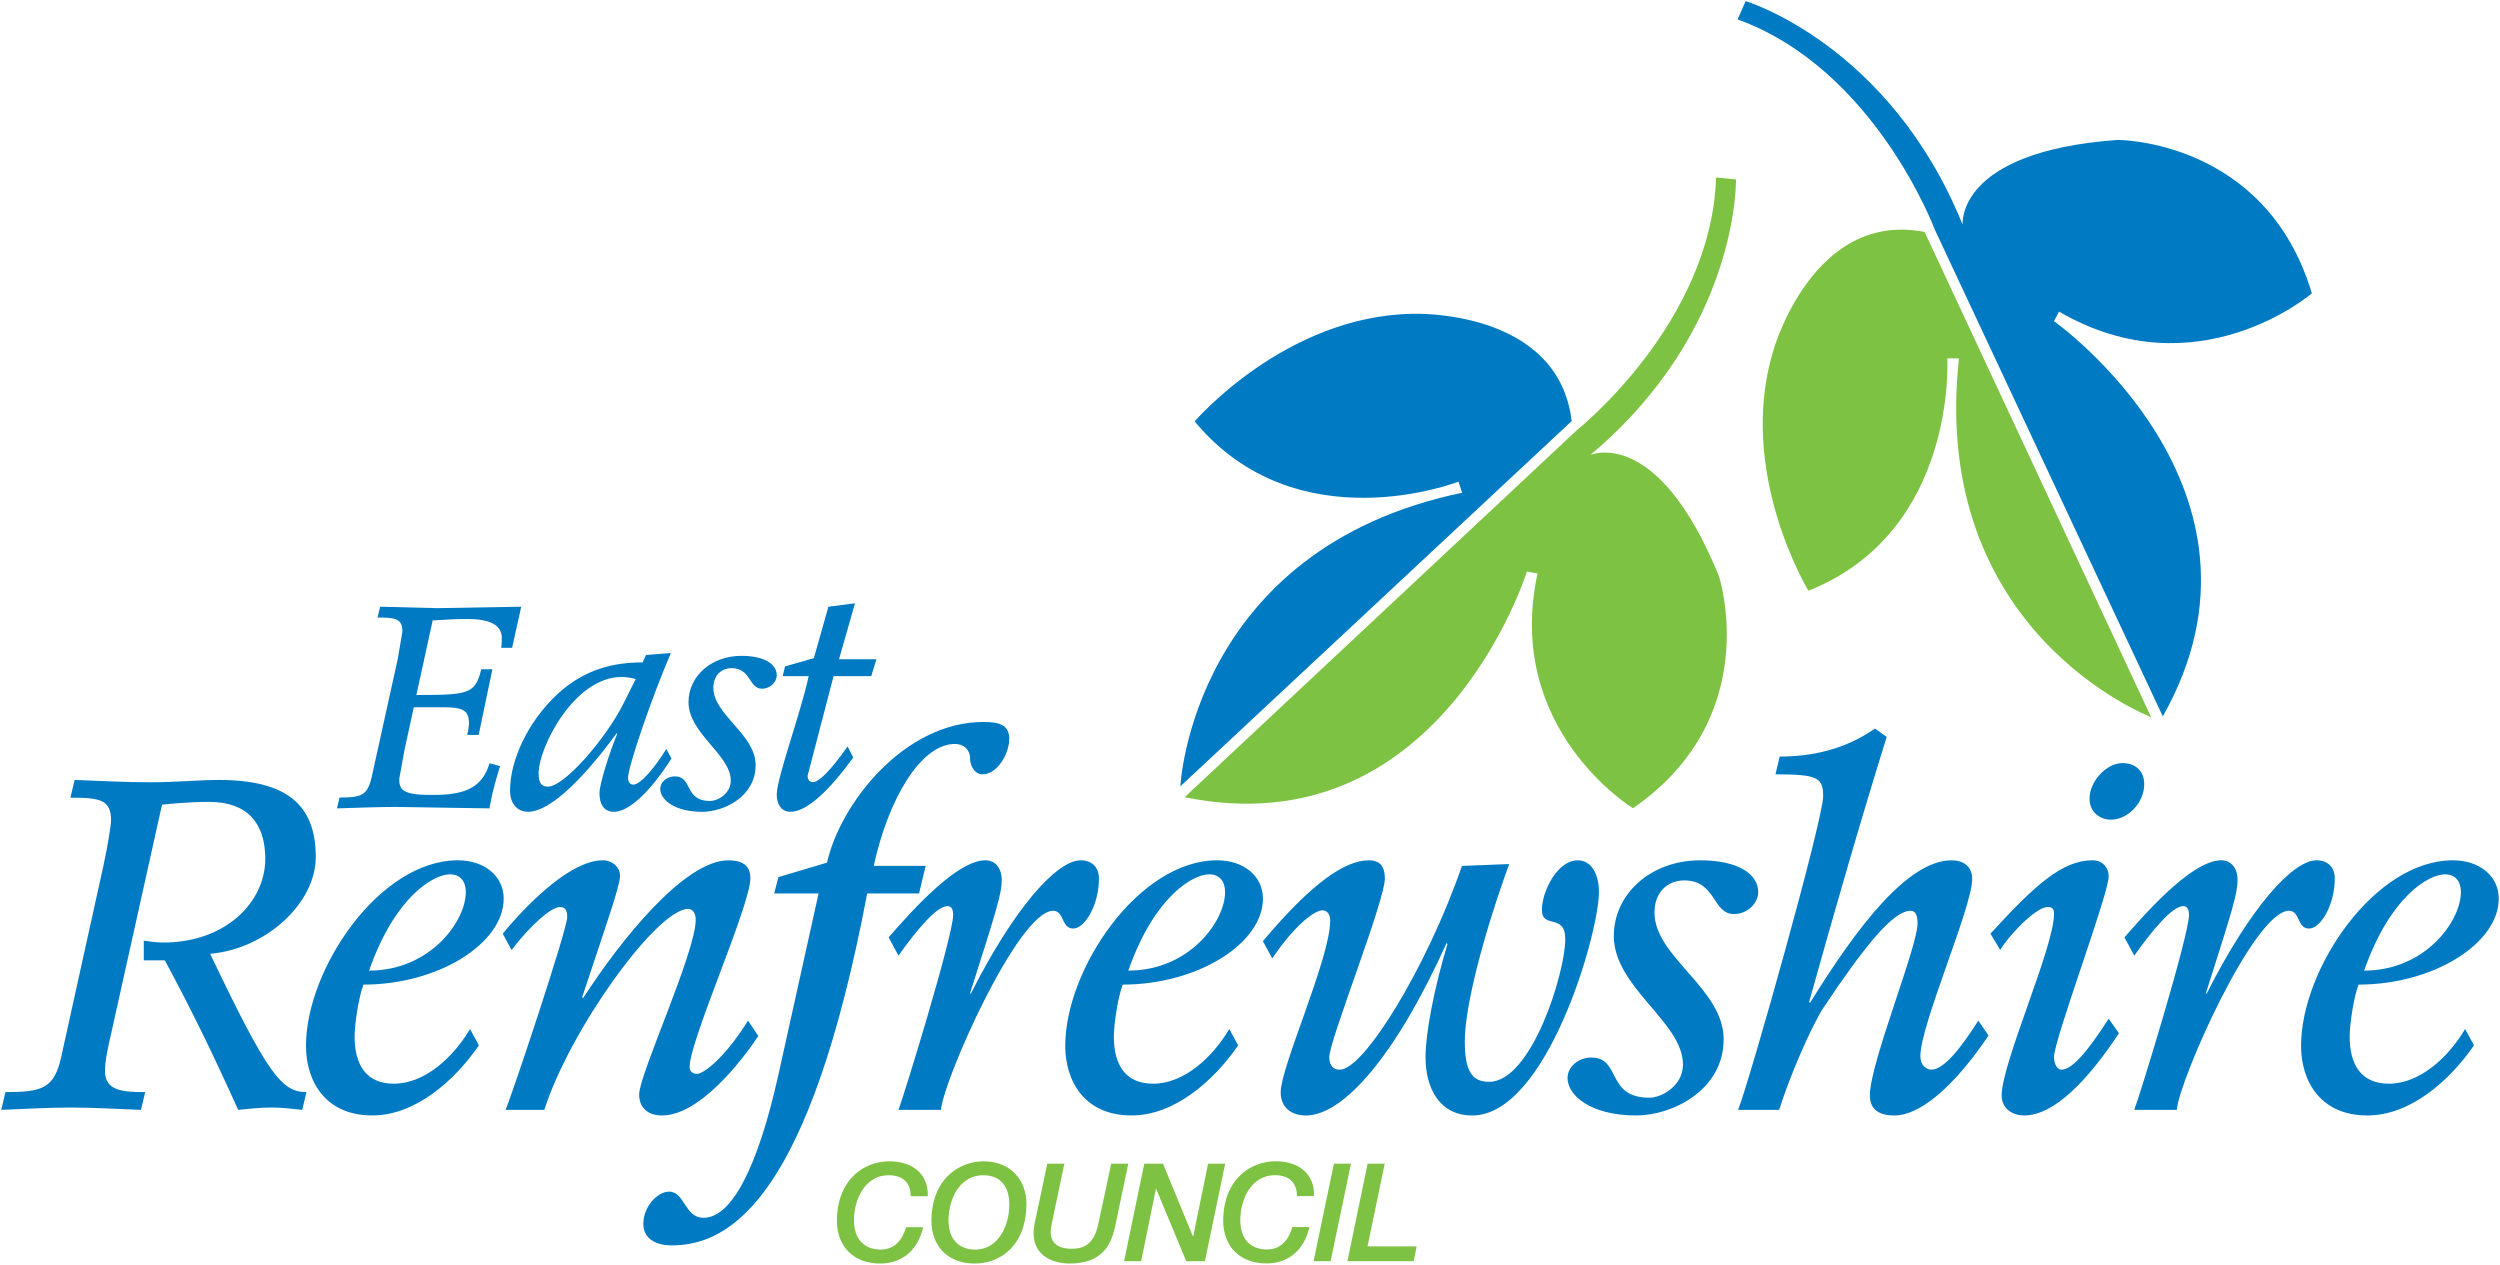 <svg xmlns="http://www.w3.org/2000/svg" width="1000" height="505.906" xmlns:v="https://vecta.io/nano"><defs><clipPath id="A"><path d="M0 0h841.89v595.276H0V0z"/></clipPath><clipPath id="B"><path d="M0 0h841.89v595.276H0V0z"/></clipPath></defs><path d="M473.864 318.886c102.324 20.833 136.895-90.268 136.895-90.268l4.254.774c-13.514 62.465 38.186 93.905 38.186 93.905 52.946-36.559 34.347-92.895 34.347-92.895-24.492-60.254-51.386-48.434-51.386-48.434 59.614-50.095 58.222-110.181 58.222-110.181l-7.936-.797c-1.931 58.39-55.663 101.044-55.663 101.044l-156.92 146.852z" fill="#7dc242"/><g fill="#007ac2"><path d="M472.141 314.529l156.539-146.11c-5.478-45.235-63.711-42.9-63.711-42.9-51.016.898-87.103 43.046-87.103 43.046 40.936 49.377 105.545 24.088 105.545 24.088l1.437 4.445C476.654 219.659 472.142 314.53 472.142 314.53M2.184 436.839c14.39 0 19.441-1.302 22.247-13.829l17.005-77.023c1.875-8.598 2.997-16.444 2.997-17.757 0-8.407-4.49-9.159-16.264-9.159l1.684-7.094c9.9.37 20.182.932 30.093.932 10.473 0 20.002-.932 27.478-.932 27.478 0 38.882 10.091 38.882 30.834 0 18.509-20.002 36.828-42.249 38.702 22.999 48.221 28.6 55.326 38.512 55.326l-1.684 7.105c-3.738-.37-7.666-.932-12.156-.932-4.849 0-9.709.561-13.458.932-10.282-22.808-18.689-40.004-29.341-59.816h-8.42v-7.857c2.806.382 5.242.752 7.666.752 25.424 0 40.936-16.455 40.936-33.461 0-14.39-7.285-22.808-22.427-22.808-8.407 0-15.142.752-18.88 1.122L44.242 414.4c-.932 4.119-2.245 9.721-2.245 14.02 0 7.857 6.914 8.418 16.074 8.418l-1.672 7.105c-9.911-.37-19.071-.932-28.05-.932-8.968 0-18.128.561-27.848.932l1.684-7.105z"/><path d="M191.56 418.146c-9.911 14.39-25.615 28.039-42.62 28.039-19.071 0-26.546-14.02-26.546-27.848 0-30.654 29.352-74.217 60.759-74.217 10.461 0 18.319 6.174 18.319 15.333 0 17.948-26.176 34.392-56.078 34.392-2.065 5.421-3.558 16.264-3.558 20.754 0 11.404 4.681 18.88 15.703 18.88 12.336 0 23.74-10.473 30.475-21.877l3.547 6.544zm-11.595-68.414c-6.353 0-21.866 8.598-32.327 38.512 24.481 0 38.691-19.823 38.691-31.406 0-4.119-2.054-7.105-6.364-7.105m123.368 64.674c-7.105 10.652-23.74 31.777-38.512 31.777-5.792 0-9.159-3.177-9.159-8.407 0-8.037 22.629-56.83 22.629-69.918 0-2.615-1.313-4.299-2.997-4.299-12.527 0-47.289 48.232-57.571 80.379h-15.512c2.234-4.86 24.672-72.152 24.672-77.012 0-2.615-.561-4.108-2.997-4.108-3.356 0-11.775 7.285-19.25 17.196l-3.547-6.544c11.775-14.21 28.039-29.352 39.993-29.352 3.929 0 6.926 2.806 6.926 6.174 0 4.108-5.242 18.689-15.142 48.603l.37.37c14.951-23.179 40.566-55.146 58.132-55.146 5.231 0 8.789 1.875 8.789 7.105 0 11.034-24.301 64.867-24.301 75.519 0 2.065 1.493 2.806 2.986 2.806 2.436 0 10.843-5.983 20.384-21.304l4.108 6.162zm24.1-57.011h-17.757l1.684-6.544 19.441-5.792c5.231-23.37 30.654-56.269 62.622-56.269 6.544 0 10.282 1.313 10.282 6.735 0 5.792-4.681 14.199-10.663 14.199-3.356 0-5.04-3.547-5.04-6.544 0-3.356-2.615-5.601-5.983-5.601-13.84 0-26.737 22.247-32.529 48.782h20.754l-2.615 11.034h-20.754c-22.808 120.193-53.833 140.757-78.134 140.757-6.353 0-11.404-2.615-11.404-8.598 0-7.105 5.792-12.897 10.282-12.897 6.353 0 6.162 10.461 13.829 10.461 11.213 0 21.686-20.182 29.914-57.201l16.074-72.522zm28.035 17.571c15.894-18.509 29.723-30.845 38.691-30.845 4.299 0 6.544 3.558 6.544 7.857 0 5.421-2.054 11.954-12.706 45.426h.37c17.387-34.403 34.392-53.283 43.933-53.283 4.299 0 7.285 2.615 7.285 7.296 0 10.461-5.601 20.002-10.282 20.002-4.86 0-3.547-7.105-8.037-7.105-14.02 0-44.113 68.223-44.865 79.627h-17.005c1.684-4.108 21.866-69.536 21.866-77.944 0-2.065-.561-3.558-2.245-3.558-4.669 0-13.267 10.843-19.621 19.811l-3.929-7.285zm139.794 43.179c-9.911 14.39-25.615 28.039-42.62 28.039-19.071 0-26.546-14.02-26.546-27.848 0-30.654 29.352-74.217 60.759-74.217 10.461 0 18.319 6.174 18.319 15.333 0 17.948-26.176 34.392-56.078 34.392-2.065 5.421-3.558 16.264-3.558 20.754 0 11.404 4.669 18.88 15.703 18.88 12.336 0 23.74-10.473 30.475-21.877l3.547 6.544zm-11.595-68.414c-6.353 0-21.866 8.598-32.338 38.512 24.492 0 38.702-19.823 38.702-31.406 0-4.119-2.065-7.105-6.364-7.105m21.495 26.729c19.811-23.549 32.899-32.338 42.429-32.338 4.681 0 6.353 2.806 6.353 7.285 0 8.98-22.236 64.867-22.236 71.411 0 2.997 1.302 5.051 4.108 5.051 9.541.37 34.774-40.566 48.973-81.502l18.88-.752c-10.652 29.352-17.757 57.391-17.757 70.85 0 12.145 2.997 16.264 9.721 16.264 17.017 0 30.475-43.742 30.475-57.021 0-10.652-9.35-3.917-9.35-11.775 0-7.105 5.983-19.811 14.39-19.811 5.242 0 8.418 5.231 8.418 12.706 0 16.646-20.934 89.359-50.657 89.359-13.088 0-18.7-10.843-18.7-23.37 0-9.35 3.367-27.287 8.789-45.235l-.37-.37c-20.384 45.235-41.318 68.975-56.269 68.975-5.612 0-10.091-2.997-10.091-9.35 0-10.091 19.811-53.642 19.811-68.605 0-2.425-1.122-4.108-3.177-4.108-2.615 0-10.282 4.86-20.002 19.25l-3.738-6.914zm174.943-32.338c15.333 0 23.179 5.612 23.179 12.706 0 4.299-4.108 8.789-9.721 8.789-8.598 0-7.105-13.458-19.811-13.458-6.544 0-11.965 4.49-11.965 12.897 0 17.757 27.669 30.284 27.669 50.657 0 20.384-20.563 30.475-34.953 30.475-18.509 0-27.489-8.228-27.489-14.962 0-4.479 4.31-8.216 9.541-8.216 11.965 0 5.792 16.074 23.179 16.074 5.051 0 13.458-4.86 13.458-13.267 0-17.017-27.669-30.845-27.669-51.409 0-16.826 14.772-30.284 34.583-30.284m115.319 70.097c-14.39 21.304-27.848 31.968-37.569 31.968-6.353 0-9.911-2.436-9.911-8.048 0-12.897 19.071-59.255 19.071-68.784 0-3.177-.752-5.051-2.806-5.051-6.914 0-18.319 14.02-34.774 38.702-4.479 6.724-13.638 27.478-17.757 40.936h-16.444c4.86-12.347 34.022-116.085 34.022-125.435 0-7.476-2.245-8.778-19.071-8.778l1.684-7.105c11.965 0 25.603-2.436 38.13-11.213l4.681 3.356c-11.034 35.335-21.125 70.659-31.036 105.994l.37.37c19.071-30.845 39.264-57.01 56.639-57.01 4.681 0 8.228 2.425 8.228 7.476 0 11.213-20.743 58.323-20.743 70.85 0 3.738 2.425 5.41 4.479 5.41 4.681 0 11.404-8.037 18.7-19.621l4.108 5.983zm.761-40.752c17.757-19.441 28.78-29.352 40.745-29.352 4.669 0 6.544 3.558 6.544 6.364 0 7.285-21.866 65.237-21.866 72.343 0 3.177 1.493 5.04 2.986 5.04 4.119 0 10.091-6.724 18.88-20.373l4.108 5.792c-11.954 18.128-25.603 32.899-37.939 32.899-4.299 0-8.98-2.425-8.98-8.037 0-12.897 20.945-59.255 20.945-72.522 0-2.065-.561-2.806-2.615-2.806-4.681 0-15.894 11.775-18.891 17.196l-3.917-6.544zm52.902-68.234c4.479 0 8.598 2.627 8.598 8.418 0 7.666-6.735 14.21-13.279 14.21-4.669 0-8.598-3.188-8.598-8.418 0-6.724 6.544-14.21 13.279-14.21m.71 69.73c15.883-18.509 29.723-30.845 38.691-30.845 4.299 0 6.544 3.558 6.544 7.857 0 5.421-2.054 11.954-12.706 45.426h.37c17.387-34.403 34.392-53.283 43.922-53.283 4.299 0 7.296 2.615 7.296 7.296 0 10.461-5.612 20.002-10.282 20.002-4.86 0-3.547-7.105-8.037-7.105-14.02 0-44.113 68.223-44.865 79.627h-17.017c1.684-4.108 21.877-69.536 21.877-77.944 0-2.065-.561-3.558-2.245-3.558-4.669 0-13.267 10.843-19.632 19.811l-3.917-7.285zm139.791 43.179c-9.911 14.39-25.603 28.039-42.62 28.039-19.071 0-26.546-14.02-26.546-27.848 0-30.654 29.352-74.217 60.748-74.217 10.473 0 18.33 6.174 18.33 15.333 0 17.948-26.176 34.392-56.078 34.392-2.065 5.421-3.558 16.264-3.558 20.754 0 11.404 4.681 18.88 15.703 18.88 12.336 0 23.74-10.473 30.475-21.877l3.547 6.544zm-11.595-68.414c-6.353 0-21.866 8.598-32.338 38.512 24.492 0 38.702-19.823 38.702-31.406 0-4.119-2.054-7.105-6.364-7.105"/></g><path d="M364.274 478.467c0-5.466-3.221-8.362-8.8-8.362-9.283 0-13.874 9.35-13.874 18.038 0 7.262 3.884 11.685 10.708 11.685 7.049 0 9.339-6.286 10.113-8.957h6.825c-2.245 9.833-9.013 14.536-17.151 14.536-11.146 0-17.32-7.386-17.32-17.05 0-16.388 10.764-23.819 20.923-23.819 9.227 0 15.681 4.973 15.4 13.93h-6.825zm29.237-13.931c10.271 0 17.05 7.049 17.05 17.05 0 16.388-10.226 23.819-20.653 23.819-11.146 0-17.32-7.386-17.32-17.05 0-16.388 10.764-23.819 20.923-23.819m-3.39 35.29c9.013 0 13.604-9.339 13.604-18.027 0-7.262-3.603-11.696-10.428-11.696-9.294 0-13.885 9.35-13.885 18.038 0 7.262 3.884 11.685 10.708 11.685m28.798-34.361h6.825l-5.017 23.875a19.54 19.54 0 0 0-.438 3.165c-.112 5.242 3.603 6.993 8.351 6.993 5.141 0 9.013-1.964 10.708-10.001l5.141-24.032h6.825l-5.13 24.47c-1.369 6.454-4.153 15.468-18.307 15.468-7.7 0-14.424-3.828-14.424-12.022 0-1.807.281-3.502.662-5.242l4.804-22.674zm38.8 0h7.487l11.965 29.117h.101l5.96-29.117h6.825l-8.082 39.006h-7.487l-12.022-28.948h-.101l-5.904 28.948h-6.825l8.082-39.006z" fill="#7dc242"/><g clip-path="url(#B)" transform="matrix(11.225 0 0 -11.225 -5164.814 1306.694)"><path d="M506.334 73.787c0 .487-.287.745-.784.745-.827 0-1.236-.833-1.236-1.607 0-.647.346-1.041.954-1.041.628 0 .832.56.901.798h.608c-.2-.876-.803-1.295-1.528-1.295-.993 0-1.543.658-1.543 1.519 0 1.46.959 2.122 1.864 2.122.822 0 1.397-.443 1.372-1.241h-.608z" fill="#7dc242"/></g><path d="M533.564 465.465h6.825l-8.138 39.006h-6.825l8.138-39.006zm13.487 0h6.836l-6.892 33.101h19.677l-1.212 5.904h-26.49l8.082-39.006z" fill="#7dc242"/><g clip-path="url(#A)" transform="matrix(11.225 0 0 -11.225 -5164.814 1306.694)"><g fill="#007ac2"><path d="M472.217 87.99c.784 0 .997.071 1.15.753l.926 4.194.163.967c0 .458-.244.498-.885.498l.091.387 2.026-.051 3.003.051-.326-1.465h-.387a2.82 2.82 0 0 1 .021.336c0 .468-.387.692-1.273.692-.397 0-.794-.031-1.191-.051l-.58-2.657c1.853 0 2.097.031 2.311.916h.397l-.489-2.341h-.407c.03.143.061.295.061.417 0 .489-.254.57-.947.57h-1.018l-.325-1.486-.194-1.068c0-.407.143-.57 1.171-.57 1.069 0 1.771.193 2.046 1.129l.377-.101c-.153-.499-.296-.998-.377-1.507l-3.298.051c-.702 0-1.395-.03-2.138-.051l.092.387z"/><path d="M483.138 93.069l.885.071c-.681-1.588-1.526-4.051-1.526-4.448 0-.122.061-.244.183-.244.265 0 .773.611 1.181 1.272l.183-.336c-.336-.549-1.293-1.903-2.056-1.903-.346 0-.509.265-.509.662 0 .315.326 1.364.631 2.117l-.02.02c-1.069-1.466-2.321-2.799-3.156-2.799-.315 0-.641.214-.641.763 0 1.089.651 2.474 1.7 3.441.977.895 2.015 1.119 3.023 1.119l.122.265zm-.366-.855c-.174.041-.336.071-.509.071-1.68 0-2.952-2.504-2.952-3.43 0-.346.102-.478.326-.478.61 0 2.096 1.761 2.687 2.941l.448.896zm3.763.824c.835 0 1.262-.305 1.262-.692 0-.234-.224-.479-.529-.479-.468 0-.387.733-1.079.733-.356 0-.651-.244-.651-.702 0-.967 1.506-1.649 1.506-2.758s-1.12-1.66-1.904-1.66c-1.007 0-1.496.448-1.496.815 0 .244.234.448.519.448.652 0 .316-.876 1.262-.876.275 0 .733.265.733.723 0 .926-1.506 1.679-1.506 2.799 0 .916.804 1.649 1.883 1.649"/><path d="M489.638 94.789l.947.122-.57-1.995h1.333l-.183-.6h-1.344l-.926-3.553c0-.112.051-.224.193-.224.214 0 .652.438 1.232 1.273l.203-.397c-.865-1.191-1.659-1.934-2.239-1.934-.336 0-.488.285-.488.611 0 .59.824 2.809 1.14 4.224h-.927l.082.346 1.028.295.519 1.832zm47.55-3.907c4.582 8.097-3.879 14.084-3.879 14.084l.182.339c4.921-2.864 9.008.651 9.008.651-1.64 5.493-6.925 5.467-6.925 5.467-5.78-.417-5.519-3.02-5.519-3.02-2.604 6.43-7.732 7.966-7.732 7.966l-.287-.651c4.895-1.77 7.03-7.497 7.03-7.497l8.122-17.339z"/></g><path d="M536.771 90.856l-8.071 17.287c-3.983.781-5.389-4.218-5.389-4.218-1.327-4.348 1.25-8.565 1.25-8.565 5.311 2.109 4.947 8.279 4.947 8.279h.416c-1.067-9.789 6.847-12.783 6.847-12.783" fill="#7dc242"/></g></svg>